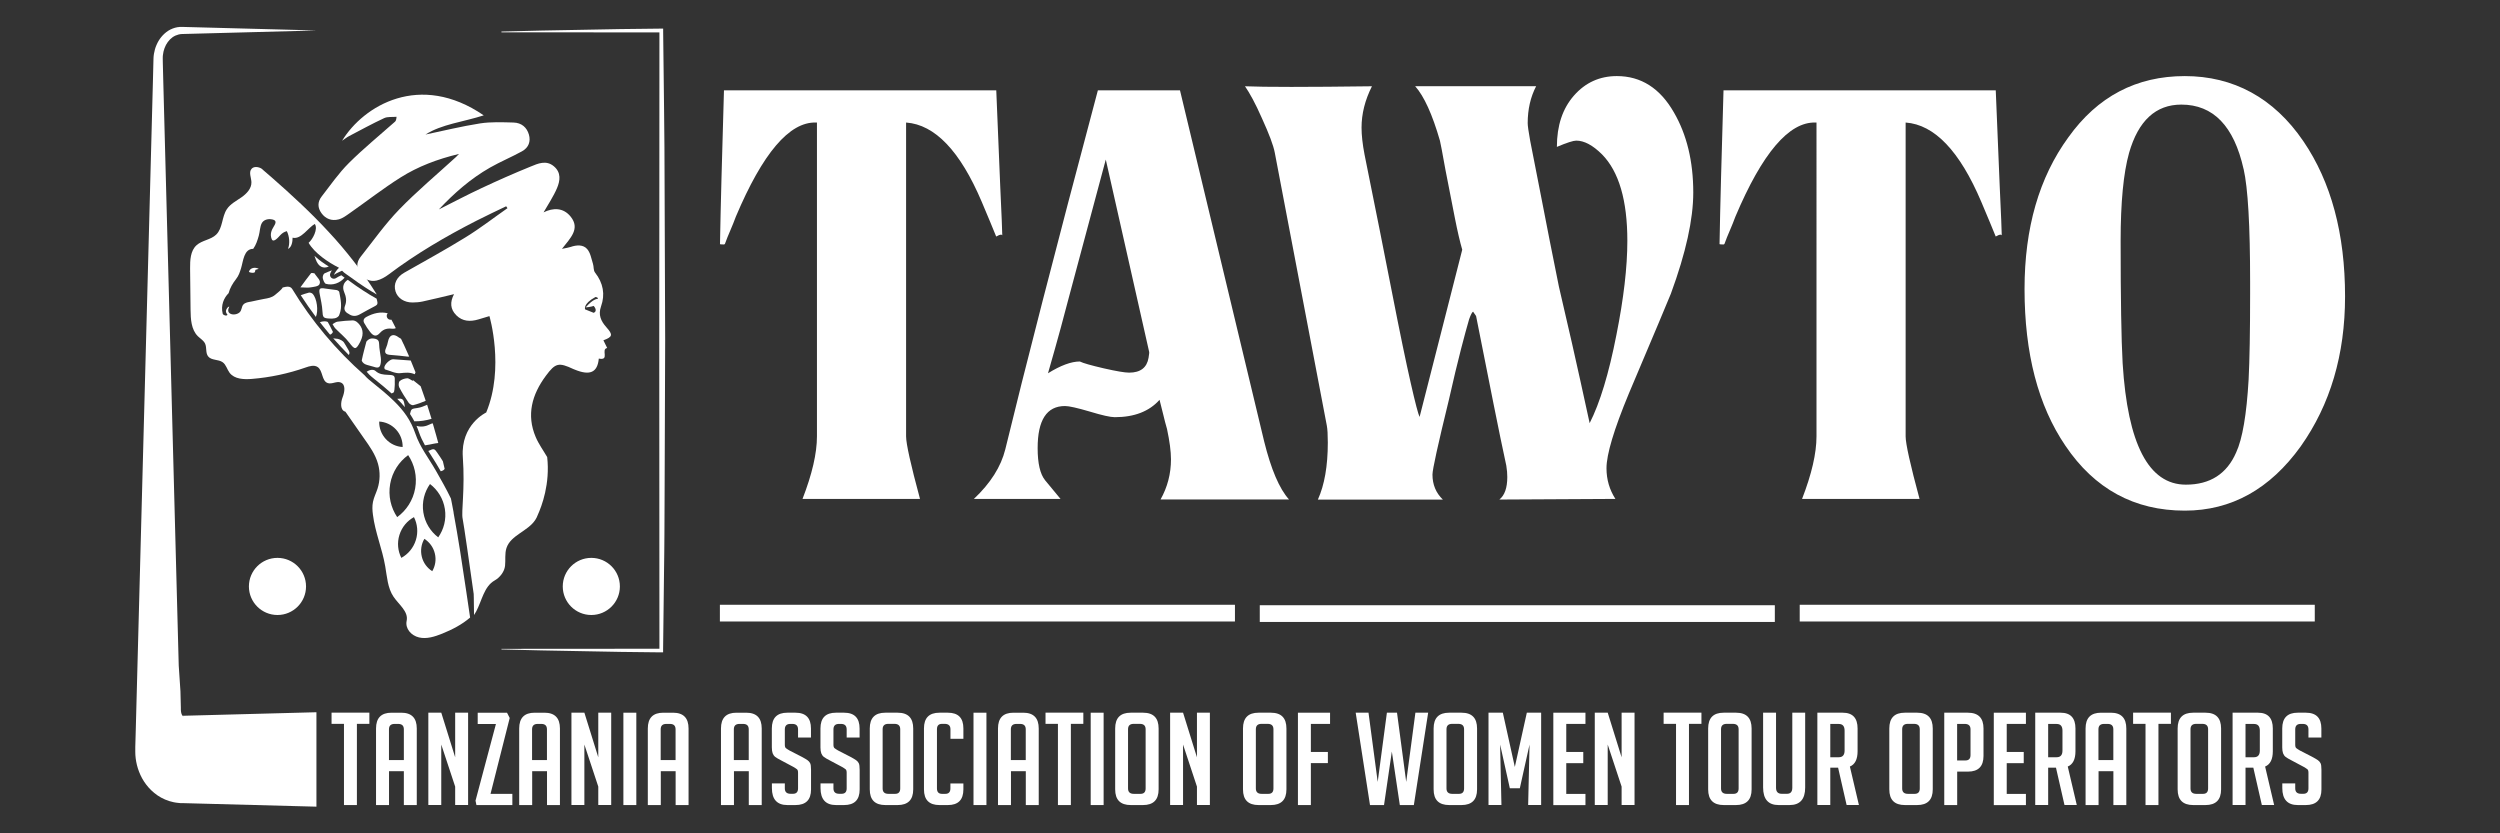 <?xml version="1.0" encoding="UTF-8"?>
<svg xmlns="http://www.w3.org/2000/svg" id="Layer_1" viewBox="0 0 435 145">
  <rect x="0" y="0" width="435" height="145" fill="#333333" stroke="none"/>
  <defs>
    <style>.cls-1{fill:#fff;}</style>
  </defs>
  <path class="cls-1" d="m173.33,41.14c-.29-.72-.64-1.56-1.04-2.53-.41-.97-.9-2.14-1.47-3.5-3.75-8.83-8.14-13.43-13.16-13.79v54.61c0,1.29.81,4.92,2.42,10.88h-20.44c1.67-4.31,2.51-7.93,2.51-10.88V21.32h-.17c-4.62-.14-9.27,5.32-13.94,16.37-.29.79-.61,1.58-.95,2.37-.35.79-.66,1.58-.95,2.37-.06.07-.12.11-.17.11-.52,0-.75-.03-.69-.11.06-3.23.14-7.05.26-11.47.11-4.42.26-9.5.43-15.24h47.38l.69,16.7c.11,2.51.2,4.45.26,5.82.06,1.36.09,2.23.09,2.59v.11c-.06-.07-.12-.11-.17-.11-.23,0-.52.11-.87.32Z"></path>
  <path class="cls-1" d="m201.93,86.92c1.21-2.15,1.82-4.49,1.82-7,0-1.36-.23-3.12-.69-5.28-.23-.79-.45-1.62-.65-2.48-.2-.86-.42-1.72-.65-2.59-1.79,2.01-4.39,3.02-7.79,3.02-.75,0-2.2-.32-4.33-.97-2.2-.65-3.64-.97-4.33-.97-3.18,0-4.76,2.44-4.76,7.32,0,2.66.43,4.52,1.3,5.6.46.58.91,1.11,1.34,1.62.43.5.88,1.04,1.34,1.62h-15.07c2.89-2.73,4.71-5.6,5.46-8.62,1.67-6.89,3.84-15.51,6.5-25.85,2.66-10.34,5.86-22.55,9.61-36.62h14.29l14.64,61.07c1.21,4.88,2.65,8.26,4.33,10.12h-22.35Zm-9.53-59.13l-6.32,23.59c-.41,1.58-.91,3.48-1.52,5.71-.61,2.23-1.34,4.85-2.21,7.86,2.19-1.36,4.04-2.05,5.54-2.05.58.29,1.96.68,4.16,1.19,2.19.5,3.67.75,4.42.75,1.96,0,3.09-.86,3.38-2.59.11-.65.14-1,.09-1.08l-7.53-33.39Z"></path>
  <path class="cls-1" d="m290.75,51.06c-.23.58-.95,2.31-2.16,5.18-1.21,2.87-2.93,6.96-5.18,12.26-2.59,6.25-3.88,10.57-3.88,12.97,0,1.96.52,3.74,1.55,5.34l-20.19.11c.92-.73,1.38-2.03,1.38-3.92,0-.29-.01-.6-.04-.93-.03-.33-.07-.67-.13-1.04-.63-2.91-1.38-6.52-2.24-10.84-.86-4.32-1.87-9.39-3.02-15.2l-.52-.76c-.17.07-.4.51-.69,1.31-.34,1.16-.82,2.91-1.42,5.23-.6,2.33-1.31,5.27-2.11,8.83-1.9,7.77-2.85,12.1-2.85,12.97,0,1.74.6,3.2,1.81,4.36h-21.75c1.15-2.54,1.73-5.85,1.73-9.92,0-1.38-.06-2.36-.17-2.94l-9.06-47.52c-.23-1.23-.98-3.23-2.24-5.99-.58-1.31-1.11-2.41-1.6-3.32-.49-.91-.94-1.65-1.34-2.23,3.39.15,10.76.15,22.09,0-1.21,2.4-1.81,4.8-1.81,7.19,0,1.31.17,2.87.52,4.69.98,4.87,1.87,9.32,2.68,13.35.8,4.03,1.52,7.68,2.16,10.95,1.32,6.76,2.39,11.9,3.19,15.42.8,3.52,1.32,5.5,1.55,5.94l7.42-29.1c-.4-1.38-.83-3.23-1.29-5.56-.46-2.32-1.01-5.12-1.64-8.39-.12-.58-.25-1.29-.39-2.13-.14-.83-.33-1.8-.56-2.89-1.32-4.58-2.76-7.74-4.31-9.48h21.05c-.98,1.89-1.47,4.03-1.47,6.43,0,.44.14,1.45.43,3.05.57,2.83,1.26,6.36,2.07,10.57.81,4.21,1.78,9.15,2.93,14.82.63,2.69,1.39,5.99,2.29,9.92.89,3.92,1.91,8.54,3.06,13.84,1.78-3.49,3.34-8.61,4.66-15.37,1.26-6.32,1.9-11.77,1.9-16.35,0-7.05-1.47-12.06-4.4-15.04-1.61-1.6-3.11-2.4-4.49-2.4-.52,0-1.64.36-3.37,1.09,0-3.71.99-6.68,2.98-8.94,1.98-2.25,4.47-3.38,7.46-3.38,4.2,0,7.51,2.11,9.92,6.32,2.24,3.85,3.37,8.5,3.37,13.95,0,4.65-1.29,10.5-3.88,17.55Z"></path>
  <path class="cls-1" d="m347.25,41.14c-.29-.72-.64-1.56-1.04-2.53-.41-.97-.9-2.14-1.47-3.5-3.75-8.83-8.14-13.43-13.16-13.79v54.61c0,1.29.81,4.92,2.42,10.88h-20.44c1.67-4.31,2.51-7.93,2.51-10.88V21.32h-.17c-4.62-.14-9.27,5.32-13.94,16.37-.29.79-.61,1.58-.95,2.37-.35.79-.66,1.58-.95,2.37-.06.07-.12.11-.17.11-.52,0-.75-.03-.69-.11.06-3.23.14-7.05.26-11.47.11-4.42.26-9.5.43-15.24h47.37l.69,16.7c.11,2.51.2,4.45.26,5.82.06,1.36.09,2.23.09,2.59v.11c-.06-.07-.12-.11-.17-.11-.23,0-.52.11-.87.32Z"></path>
  <path class="cls-1" d="m400.34,77.65c-5.37,7.47-12.1,11.2-20.18,11.2-8.78,0-15.71-3.77-20.79-11.31-4.73-6.96-7.1-16.05-7.1-27.25,0-10.63,2.54-19.42,7.62-26.39,5.08-7.11,11.84-10.66,20.27-10.66s15.47,3.77,20.61,11.31c4.85,7.11,7.27,16.12,7.27,27.04,0,10.12-2.57,18.81-7.71,26.07Zm-9.96-48.25c-1.67-7.47-5.28-11.2-10.83-11.2-4.45,0-7.48,2.8-9.09,8.4-.98,3.52-1.47,8.62-1.47,15.29,0,5.1.03,9.41.09,12.93.06,3.52.14,6.32.26,8.4.87,14.07,4.53,21.11,11,21.11,4.21,0,7.13-1.87,8.75-5.6,1.1-2.37,1.82-6.61,2.17-12.71.17-3.3.26-8.26.26-14.86v-2.15c0-9.76-.38-16.3-1.13-19.6Z"></path>
  <path class="cls-1" d="m62.1,125.95v14.13h-2.25v-14.13h-2.16v-1.95h6.58v1.95h-2.16Z"></path>
  <path class="cls-1" d="m67.69,140.08h-2.26v-13.32c0-1.84.9-2.75,2.7-2.75h1.69c1.8,0,2.7.92,2.7,2.75v13.32h-2.25v-5.89h-2.58v5.89Zm2.58-7.83v-5.35c0-.63-.33-.94-.99-.94h-.61c-.66,0-.99.31-.99.94v5.35h2.58Z"></path>
  <path class="cls-1" d="m79.2,131.77v-7.77h2.25v16.07h-2.25v-3.2l-2.42-7.32v10.52h-2.25v-16.07h2.25l2.42,7.77Z"></path>
  <path class="cls-1" d="m85.35,138.13h3.8v1.95h-6.25l-.16-.76,3.55-13.34h-3.17v-1.97h5.1l.47.92-3.34,13.21Z"></path>
  <path class="cls-1" d="m92.59,140.08h-2.25v-13.32c0-1.84.9-2.75,2.7-2.75h1.69c1.8,0,2.7.92,2.7,2.75v13.32h-2.25v-5.89h-2.58v5.89Zm2.58-7.83v-5.35c0-.63-.33-.94-.99-.94h-.61c-.66,0-.99.31-.99.94v5.35h2.58Z"></path>
  <path class="cls-1" d="m104.1,131.77v-7.77h2.25v16.07h-2.25v-3.2l-2.42-7.32v10.52h-2.25v-16.07h2.25l2.42,7.77Z"></path>
  <path class="cls-1" d="m108.47,140.08v-16.07h2.25v16.07h-2.25Z"></path>
  <path class="cls-1" d="m114.97,140.08h-2.25v-13.32c0-1.84.9-2.75,2.7-2.75h1.69c1.8,0,2.7.92,2.7,2.75v13.32h-2.25v-5.89h-2.58v5.89Zm2.58-7.83v-5.35c0-.63-.33-.94-.99-.94h-.61c-.66,0-.99.31-.99.94v5.35h2.58Z"></path>
  <path class="cls-1" d="m127.7,140.08h-2.25v-13.32c0-1.84.9-2.75,2.7-2.75h1.69c1.8,0,2.7.92,2.7,2.75v13.32h-2.25v-5.89h-2.58v5.89Zm2.58-7.83v-5.35c0-.63-.33-.94-.99-.94h-.61c-.66,0-.99.31-.99.94v5.35h2.58Z"></path>
  <path class="cls-1" d="m138.86,128.33v-1.41c0-.64-.33-.96-.99-.96h-.35c-.64,0-.96.32-.96.96v2.66c0,.3.06.5.19.6.13.1.33.24.61.4l2.14,1.1c.47.25.8.45,1,.59.2.14.35.31.46.52.11.2.16.59.16,1.15v3.43c0,1.81-.91,2.71-2.72,2.71h-1.39c-1.8,0-2.7-.99-2.7-2.96v-.81h2.25v.87c0,.63.34.94,1.01.94h.4c.59,0,.89-.31.89-.94v-2.73c0-.3-.06-.5-.19-.6-.13-.1-.33-.24-.61-.4l-2.14-1.14c-.47-.24-.81-.44-1.02-.6-.21-.16-.36-.38-.46-.64-.09-.26-.14-.6-.14-1.02v-3.29c0-1.84.9-2.75,2.7-2.75h1.41c1.8,0,2.7.92,2.7,2.75v1.57h-2.25Z"></path>
  <path class="cls-1" d="m147.32,128.33v-1.41c0-.64-.33-.96-.99-.96h-.35c-.64,0-.96.32-.96.96v2.66c0,.3.06.5.19.6.13.1.33.24.61.4l2.14,1.1c.47.25.8.45,1,.59.2.14.35.31.46.52.11.2.16.59.16,1.15v3.43c0,1.81-.91,2.71-2.72,2.71h-1.39c-1.8,0-2.7-.99-2.7-2.96v-.81h2.25v.87c0,.63.34.94,1.01.94h.4c.59,0,.89-.31.89-.94v-2.73c0-.3-.06-.5-.19-.6-.13-.1-.33-.24-.61-.4l-2.14-1.14c-.47-.24-.81-.44-1.02-.6-.21-.16-.36-.38-.46-.64-.09-.26-.14-.6-.14-1.02v-3.29c0-1.84.9-2.75,2.7-2.75h1.41c1.8,0,2.7.92,2.7,2.75v1.57h-2.25Z"></path>
  <path class="cls-1" d="m154.06,140.08c-1.82,0-2.72-.91-2.72-2.73v-10.59c0-1.84.9-2.75,2.7-2.75h2.16c1.8,0,2.7.92,2.7,2.75v10.59c0,1.82-.91,2.73-2.72,2.73h-2.11Zm.54-1.95h1.15c.59,0,.89-.31.89-.94v-10.3c0-.63-.34-.94-1.01-.94h-1.06c-.66,0-.99.31-.99.94v10.3c0,.63.34.94,1.01.94Z"></path>
  <path class="cls-1" d="m167.63,136.32v1.03c0,1.82-.9,2.73-2.7,2.73h-1.46c-1.8,0-2.7-.91-2.7-2.73v-10.61c0-1.82.9-2.73,2.7-2.73h1.46c1.8,0,2.7.91,2.7,2.73v1.81h-2.25v-1.66c0-.63-.34-.94-1.01-.94h-.45c-.6,0-.89.31-.89.94v10.3c0,.63.3.94.89.94h.56c.59,0,.89-.31.89-.94v-.87h2.25Z"></path>
  <path class="cls-1" d="m169.39,140.08v-16.07h2.25v16.07h-2.25Z"></path>
  <path class="cls-1" d="m175.9,140.08h-2.25v-13.32c0-1.84.9-2.75,2.7-2.75h1.69c1.8,0,2.7.92,2.7,2.75v13.32h-2.25v-5.89h-2.58v5.89Zm2.58-7.83v-5.35c0-.63-.33-.94-.99-.94h-.61c-.66,0-.99.31-.99.94v5.35h2.58Z"></path>
  <path class="cls-1" d="m186.33,125.95v14.13h-2.25v-14.13h-2.16v-1.95h6.58v1.95h-2.16Z"></path>
  <path class="cls-1" d="m189.78,140.08v-16.07h2.25v16.07h-2.25Z"></path>
  <path class="cls-1" d="m196.76,140.08c-1.82,0-2.72-.91-2.72-2.73v-10.59c0-1.84.9-2.75,2.7-2.75h2.16c1.8,0,2.7.92,2.7,2.75v10.59c0,1.82-.91,2.73-2.72,2.73h-2.11Zm.54-1.95h1.15c.59,0,.89-.31.89-.94v-10.3c0-.63-.34-.94-1.01-.94h-1.06c-.66,0-.99.31-.99.94v10.3c0,.63.34.94,1.01.94Z"></path>
  <path class="cls-1" d="m208.27,131.77v-7.77h2.25v16.07h-2.25v-3.2l-2.42-7.32v10.52h-2.25v-16.07h2.25l2.42,7.77Z"></path>
  <path class="cls-1" d="m219,140.08c-1.82,0-2.72-.91-2.72-2.73v-10.59c0-1.84.9-2.75,2.7-2.75h2.16c1.8,0,2.7.92,2.7,2.75v10.59c0,1.82-.91,2.73-2.72,2.73h-2.11Zm.54-1.95h1.15c.59,0,.89-.31.89-.94v-10.3c0-.63-.34-.94-1.01-.94h-1.06c-.66,0-.99.31-.99.94v10.3c0,.63.34.94,1.01.94Z"></path>
  <path class="cls-1" d="m231.05,130.83v1.95h-2.96v7.3h-2.25v-16.07h5.59v1.95h-3.34v4.88h2.96Z"></path>
  <path class="cls-1" d="m248.5,124.01l-2.49,16.07h-2.44l-1.39-9.31-1.36,9.31h-2.44l-2.49-16.07h2.23l1.6,12.04,1.6-12.04h1.76l1.6,12.04,1.6-12.04h2.23Z"></path>
  <path class="cls-1" d="m252.17,140.08c-1.82,0-2.72-.91-2.72-2.73v-10.59c0-1.84.9-2.75,2.7-2.75h2.16c1.8,0,2.7.92,2.7,2.75v10.59c0,1.82-.91,2.73-2.72,2.73h-2.11Zm.54-1.95h1.15c.59,0,.89-.31.89-.94v-10.3c0-.63-.34-.94-1.01-.94h-1.06c-.66,0-.99.31-.99.94v10.3c0,.63.34.94,1.01.94Z"></path>
  <path class="cls-1" d="m263.58,133.45l2.09-9.45h2.49v16.07h-2.26l.24-10.52-1.69,7.61h-1.74l-1.69-7.61.23,10.52h-2.25v-16.07h2.49l2.09,9.45Z"></path>
  <path class="cls-1" d="m270.28,140.08v-16.07h5.59v1.95h-3.34v4.88h2.96v1.95h-2.96v5.35h3.34v1.95h-5.59Z"></path>
  <path class="cls-1" d="m282.16,131.77v-7.77h2.25v16.07h-2.25v-3.2l-2.42-7.32v10.52h-2.25v-16.07h2.25l2.42,7.77Z"></path>
  <path class="cls-1" d="m293.88,125.95v14.13h-2.25v-14.13h-2.16v-1.95h6.58v1.95h-2.16Z"></path>
  <path class="cls-1" d="m299.94,140.08c-1.82,0-2.72-.91-2.72-2.73v-10.59c0-1.84.9-2.75,2.7-2.75h2.16c1.8,0,2.7.92,2.7,2.75v10.59c0,1.82-.91,2.73-2.72,2.73h-2.11Zm.54-1.95h1.15c.59,0,.89-.31.89-.94v-10.3c0-.63-.34-.94-1.01-.94h-1.06c-.66,0-.99.31-.99.94v10.3c0,.63.34.94,1.01.94Z"></path>
  <path class="cls-1" d="m314.1,124.01v13.03c0,2.03-.91,3.04-2.72,3.04h-1.9c-1.8,0-2.7-1.02-2.7-3.07v-13.01h2.25v13.07c0,.7.33,1.05.99,1.05h.92c.61,0,.92-.35.92-1.05v-13.07h2.25Z"></path>
  <path class="cls-1" d="m316.22,124.01h4.42c1.72,0,2.58.92,2.58,2.75v3.96c0,1.4-.45,2.29-1.34,2.66l1.57,6.69h-2.14l-1.48-6.49h-1.36v6.49h-2.25v-16.07Zm2.25,7.75h1.48c.67,0,1.01-.39,1.01-1.16v-3.47c0-.78-.34-1.16-1.01-1.16h-1.48v5.8Z"></path>
  <path class="cls-1" d="m331.46,140.08c-1.82,0-2.72-.91-2.72-2.73v-10.59c0-1.84.9-2.75,2.7-2.75h2.16c1.8,0,2.7.92,2.7,2.75v10.59c0,1.82-.91,2.73-2.72,2.73h-2.11Zm.54-1.95h1.15c.59,0,.89-.31.89-.94v-10.3c0-.63-.34-.94-1.01-.94h-1.06c-.66,0-.99.31-.99.94v10.3c0,.63.34.94,1.01.94Z"></path>
  <path class="cls-1" d="m338.3,124.01h4.11c1.82,0,2.72.92,2.72,2.75v4.77c0,1.82-.9,2.73-2.7,2.73h-1.88v5.82h-2.25v-16.07Zm2.25,8.31h1.43c.59,0,.89-.31.89-.94v-4.48c0-.63-.34-.94-1.01-.94h-1.32v6.36Z"></path>
  <path class="cls-1" d="m346.92,140.08v-16.07h5.59v1.95h-3.34v4.88h2.96v1.95h-2.96v5.35h3.34v1.95h-5.59Z"></path>
  <path class="cls-1" d="m354.13,124.01h4.42c1.72,0,2.58.92,2.58,2.75v3.96c0,1.4-.45,2.29-1.34,2.66l1.57,6.69h-2.14l-1.48-6.49h-1.36v6.49h-2.25v-16.07Zm2.25,7.75h1.48c.67,0,1.01-.39,1.01-1.16v-3.47c0-.78-.34-1.16-1.01-1.16h-1.48v5.8Z"></path>
  <path class="cls-1" d="m365.14,140.08h-2.25v-13.32c0-1.84.9-2.75,2.7-2.75h1.69c1.8,0,2.7.92,2.7,2.75v13.32h-2.25v-5.89h-2.58v5.89Zm2.58-7.83v-5.35c0-.63-.33-.94-.99-.94h-.61c-.66,0-.99.31-.99.94v5.35h2.58Z"></path>
  <path class="cls-1" d="m375.57,125.95v14.13h-2.25v-14.13h-2.16v-1.95h6.58v1.95h-2.16Z"></path>
  <path class="cls-1" d="m381.63,140.08c-1.82,0-2.72-.91-2.72-2.73v-10.59c0-1.84.9-2.75,2.7-2.75h2.16c1.8,0,2.7.92,2.7,2.75v10.59c0,1.82-.91,2.73-2.72,2.73h-2.11Zm.54-1.95h1.15c.59,0,.89-.31.89-.94v-10.3c0-.63-.34-.94-1.01-.94h-1.06c-.66,0-.99.31-.99.94v10.3c0,.63.34.94,1.01.94Z"></path>
  <path class="cls-1" d="m388.47,124.01h4.42c1.72,0,2.58.92,2.58,2.75v3.96c0,1.4-.45,2.29-1.34,2.66l1.57,6.69h-2.14l-1.48-6.49h-1.36v6.49h-2.25v-16.07Zm2.25,7.75h1.48c.67,0,1.01-.39,1.01-1.16v-3.47c0-.78-.34-1.16-1.01-1.16h-1.48v5.8Z"></path>
  <path class="cls-1" d="m401.67,128.33v-1.41c0-.64-.33-.96-.99-.96h-.35c-.64,0-.96.32-.96.96v2.66c0,.3.06.5.19.6.13.1.33.24.61.4l2.14,1.1c.47.25.8.45,1,.59.2.14.35.31.46.52.11.2.16.59.16,1.15v3.43c0,1.81-.91,2.71-2.72,2.71h-1.39c-1.8,0-2.7-.99-2.7-2.96v-.81h2.25v.87c0,.63.34.94,1.01.94h.4c.59,0,.89-.31.89-.94v-2.73c0-.3-.06-.5-.19-.6-.13-.1-.33-.24-.61-.4l-2.14-1.14c-.47-.24-.81-.44-1.02-.6-.21-.16-.36-.38-.46-.64-.09-.26-.14-.6-.14-1.02v-3.29c0-1.84.9-2.75,2.7-2.75h1.41c1.8,0,2.7.92,2.7,2.75v1.57h-2.25Z"></path>
  <path class="cls-1" d="m78.93,89.18c-.1-.57-.21-1.13-.32-1.69-.05-.25-.1-.5-.15-.75-.8-1.67-1.75-3.32-2.58-4.78-1.3-2.28-2.8-4.13-3.63-6.57-.77-2.25-1.99-3.94-3.7-5.61-1.21-1.18-2.47-2.2-3.75-3.23-.47-.37-.97-.78-1.37-1.26-4.92-4.33-9.18-9.4-12.58-15-.35-.57-1.02-.43-1.67-.26-.1.3-.99,1.02-1.34,1.3-.55.45-1.21.57-1.89.68-.75.12-1.5.33-2.25.47-.49.09-1.02.13-1.37.53-.32.36-.23.97-.65,1.35-.4.35-1.13.48-1.61.22-.48-.26-.42-.74-.17-1.22-.27-.03-.54.46-.58.69-.05.28.11.52.27.72-.17.29-.78.06-.84-.19-.36-1.46.2-2.74,1.03-3.57.21-.85.74-1.75,1.28-2.43.48-.61.66-1.18.89-1.92.37-1.2.48-3.37,2.11-3.36.49-.68.74-1.46.98-2.32.19-.67.18-1.56.52-2.16.3-.53.95-.74,1.55-.68.99.11,1.01.51.54,1.25-.44.7-.69,1.38-.38,2.19.29.78,1.19-.33,1.49-.65.34-.36.67-.58,1.15-.71.45.88.57,2.18.2,3.09.67-.29.81-1.31.8-1.95,1.49.37,2.75-1.8,3.87-2.39.61.88-.38,2.7-1.08,3.28,1.04,1.8,3.42,3.41,5.29,4.34-.31.27-.74.86-.88,1.24.42-.31.94-.5,1.41-.73.41.46,1.06.8,1.56,1.19.82.62,1.67,1.19,2.52,1.75.63.41,1.29.82,1.96,1.2-.05-.08-.09-.15-.14-.23-.58-.96-1.23-1.88-1.85-2.81-.66-.9-1.3-1.83-2-2.7-1.38-1.77-2.83-3.5-4.38-5.15-3.07-3.33-6.44-6.44-9.91-9.48-.6-.52-1.2-1.04-1.81-1.56-.55-.3-1.3-.39-1.7.07-.52.6-.05,1.52-.02,2.31.04,1.1-.83,2.01-1.73,2.64-.9.63-1.93,1.14-2.54,2.06-.9,1.34-.7,3.3-1.86,4.43-.93.91-2.45.97-3.42,1.85-1.07.97-1.13,2.6-1.12,4.05.03,2.39.05,4.79.08,7.18.02,1.63.11,3.45,1.27,4.6.43.42,1,.74,1.26,1.29.32.7.05,1.62.53,2.22.57.73,1.78.48,2.53,1.02.6.43.76,1.24,1.2,1.83.85,1.12,2.48,1.18,3.88,1.07,3.19-.26,6.34-.93,9.36-1.99.68-.24,1.48-.48,2.08-.08.94.63.68,2.42,1.75,2.79.73.26,1.57-.4,2.29-.09.89.38.65,1.68.3,2.58-.35.9-.44,2.26.49,2.49,1.11,1.57,2.13,3.08,3.24,4.65.98,1.38,1.99,2.8,2.44,4.44.39,1.4.36,2.92-.09,4.31-.25.77-.63,1.5-.79,2.29-.15.73-.11,1.49-.01,2.23.38,3.06,1.62,5.94,2.14,8.98.32,1.82.41,3.78,1.45,5.31.92,1.36,2.62,2.57,2.28,4.18-.29,1.35.79,2.57,2.14,2.89,1.35.32,2.75-.14,4.03-.65,1.73-.7,3.47-1.59,4.87-2.81l-.68-4.61c-.67-4.58-1.37-9.13-2.2-13.64Zm-12.95-15.83c1.08.06,2.14.53,2.93,1.39.79.86,1.17,1.95,1.15,3.04-1.08-.06-2.14-.53-2.93-1.39-.79-.86-1.17-1.95-1.15-3.04Zm1.91,10.85c.37-2.1,1.54-3.85,3.13-5.01,1.1,1.64,1.59,3.68,1.22,5.78-.37,2.1-1.54,3.85-3.13,5.01-1.1-1.64-1.59-3.68-1.22-5.78Zm4.47,9.77c-.43,1.38-1.36,2.46-2.53,3.1-.6-1.19-.76-2.61-.33-3.99.43-1.38,1.36-2.46,2.53-3.1.6,1.19.76,2.61.33,3.99Zm2.85,5.42c-.88-.56-1.56-1.45-1.82-2.54s-.08-2.19.45-3.09c.88.56,1.56,1.45,1.82,2.54.27,1.09.08,2.19-.45,3.09Zm1.04-5.89c-1.34-1.02-2.31-2.55-2.59-4.35-.28-1.8.19-3.55,1.16-4.93,1.34,1.02,2.31,2.55,2.59,4.35.28,1.8-.19,3.55-1.16,4.93Z"></path>
  <path class="cls-1" d="m43.31,47.29c.13.16.59.19.79.17.35-.03.25-.25.35-.51.14-.04.42-.13.57-.17-.57-.34-1.5-.23-1.71.51Z"></path>
  <path class="cls-1" d="m74.57,78.44s-.03.02-.05.02c.22.36.45.73.69,1.09.42.66.85,1.34,1.26,2.07l.08.14c.04.08.09.16.14.24.34-.08.57-.22.68-.42-.1-.44-.21-.88-.31-1.32-.28-.48-.6-.93-.91-1.39-.56-.84-.64-.87-1.57-.42Z"></path>
  <path class="cls-1" d="m54.95,45.17c.44,1.23,1.3,1.66,2.26,1.2-.77-.47-1.68-1.09-2.49-1.85.08.22.15.43.23.65Z"></path>
  <path class="cls-1" d="m63.24,50.59c-.82-.54-1.7-1.13-2.56-1.78-.05-.04-.11-.08-.16-.12-.74.44-1,1.25-.65,2.09.34.8.5,1.58.16,2.43-.26.65.03,1.11.62,1.4.64.47,1.3.46,1.97.08.44-.25.88-.48,1.32-.73,1.8-1.03,1.94-.69,1.59-1.99-.81-.44-1.58-.92-2.28-1.38Z"></path>
  <path class="cls-1" d="m58.66,58.95c-.22-.04-.45-.06-.68-.08.87.99,1.78,1.96,2.71,2.9.31-.51,0-.73-.81-2.13-.21-.36-.77-.62-1.21-.7Z"></path>
  <path class="cls-1" d="m69.27,69.38s-.1,0-.15.02c.49.48.93.96,1.33,1.45-.03-.29-.08-.58-.15-.87-.14-.56-.48-.68-1.03-.59Z"></path>
  <path class="cls-1" d="m63.96,64.86c.34.42.79.78,1.24,1.14l.03.02c1.03.83,1.98,1.6,2.91,2.44.1-.05.2-.1.3-.14.24-.11.19-.88.25-1.34.02-.14-.01-.29,0-.43.05-1.21,0-1.28-1.22-1.33-.78-.03-1.5-.1-2.13-.67-.37-.34-1.09-.21-1.54.15.03.03.06.06.09.08.03.03.05.05.08.08Z"></path>
  <path class="cls-1" d="m63.75,55.15c-.48.26-.61.63-.37,1.07.3.54.64,1.06,1.03,1.55.59.75,1.08.85,1.71.15.66-.73,1.37-.82,2.25-.72.17.02.35-.04.5-.1-.04-.08-.09-.17-.13-.25l-.38-.75c-.08-.16-.17-.32-.26-.48-.22.05-.45-.02-.62-.18-.25-.26-.26-.66-.02-.93-1.25-.31-2.48-.03-3.72.64Z"></path>
  <path class="cls-1" d="m56.1,54.11c.06,1.11.13,1.27,1.27,1.32.6.02,1.21.02,1.6-.49.05-.14.09-.22.12-.31.48-1.28.18-2.56-.06-3.83-.03-.14-.29-.3-.46-.33-.66-.11-1.33-.14-1.98-.26-.99-.17-1.15,0-.95,1.01.18.96.41,1.93.46,2.9Z"></path>
  <path class="cls-1" d="m75.31,73.66c-.14.02-.29.06-.45.15-.78.4-1.57.54-2.39.29.15.35.3.71.42,1.08.28.82.64,1.57,1.05,2.3.06,0,.12-.01.18-.02.72-.11,1.43-.3,2.14-.38-.11-.41-.22-.83-.34-1.24-.2-.72-.41-1.45-.62-2.17Z"></path>
  <path class="cls-1" d="m73.2,67.21c-.44-.35-.88-.7-1.31-1.05-.03.03-.06.06-.1.1-.32-.16-.65-.46-.95-.44-.45.03-.98.2-1.3.5-.2.19-.22.79-.07,1.08.48.93,1.04,1.81,1.63,2.67.16.23.57.48.79.43.75-.19,1.48-.45,2.18-.76-.05-.13-.09-.27-.13-.4-.24-.71-.49-1.41-.74-2.12Z"></path>
  <path class="cls-1" d="m62.69,59.44s.04-.09.06-.13c.61-1.22.41-2.38-.62-3.26-.2-.17-.52-.31-.77-.3-.88.03-1.76.1-2.64.22-.3.04-.58.28-.86.43.17.27.31.57.53.79.78.8,1.68,1.51,2.35,2.39,1,1.31,1.18,1.35,1.96-.14Z"></path>
  <path class="cls-1" d="m53.71,50.93c-.47.12-.93.27-1.38.44.83,1.29,1.71,2.55,2.63,3.78.47-1.05.2-3.21-.56-4.02-.15-.16-.49-.26-.69-.21Z"></path>
  <path class="cls-1" d="m70.22,59.88l-.44-.93c-.13-.08-.25-.15-.38-.23-.97-.76-1.66-.45-1.9.75-.07.35-.17.7-.31,1.02-.39.88-.15,1.22.82,1.27.97.05,1.94.19,2.91.29.1.01.19,0,.28,0l-.28-.63c-.23-.51-.45-1.03-.69-1.54Z"></path>
  <path class="cls-1" d="m63.48,63.35c.47.22,1.01.29,1.51.46.89.31,1.17.15,1.28-.79.03-.26.02-.53-.01-.79-.09-.78-.28-1.56-.29-2.35,0-.54-.2-.82-.67-.93-.53-.12-1.05-.13-1.55.49-.25.98-.57,2.1-.8,3.24-.04.18.29.55.53.66Z"></path>
  <path class="cls-1" d="m71.46,62.73c-1.02-.09-2.03-.16-3.05-.22-.55-.03-1.55.93-1.54,1.47,0,.1.07.28.14.3.88.25,1.79.74,2.64.65.85-.08,1.63-.2,2.51.19.06-.11.1-.23.14-.34-.24-.6-.48-1.2-.73-1.8l-.1-.25Z"></path>
  <path class="cls-1" d="m72.68,70.98c-1.06.16-1.13.11-1.34,1.05.28.42.53.84.76,1.28,1.03.01,2.03-.15,2.99-.43-.24-.82-.5-1.64-.77-2.45-.53.24-1.08.47-1.64.55Z"></path>
  <path class="cls-1" d="m57.76,47.03c-.44.16-.87.35-1.3.54-.19.09-.35.57-.3.82.08.37.29.93.56,1,1.18.31,2.37-.1,3.24-1.07-.19-.13-.39-.27-.57-.42-.01,0-.02.01-.04.02-.31.14-.61.28-.85.45-.24.18-.57.17-.81,0-.24-.18-.33-.49-.23-.77.06-.17.16-.36.28-.56Z"></path>
  <path class="cls-1" d="m57.48,58.21c.18-.03.48-.39.44-.48-.29-.64-.65-1.26-.89-1.71-.33-.18-.89-.13-1.37.04.57.73,1.16,1.45,1.76,2.16.02,0,.04,0,.06-.01Z"></path>
  <path class="cls-1" d="m55.57,49.48c.37-.65-.37-1.18-.72-1.72-.05-.08-.11-.2-.18-.21-.19-.03-.48-.1-.56,0-.59.73-1.13,1.49-1.84,2.45.73.01,1.25.09,1.73.01.56-.09,1.37-.16,1.57-.52Z"></path>
  <path class="cls-1" d="m105.52,56.95c-.97-1.08-1.46-2.18-.94-3.64.74-2.07.39-4.06-1.04-5.88-.31-.39-.2-1.04-.37-1.55-.28-.87-.42-1.87-1-2.54-.68-.8-1.83-.74-2.89-.37-.36.12-.74.17-1.5.33,1.51-1.92,3.19-3.51,1.52-5.6-1.29-1.61-3.07-1.57-4.72-.75.78-1.37,1.71-2.74,2.34-4.22.54-1.28.76-2.7-.55-3.8-1.33-1.12-2.76-.48-4.04.05-2.88,1.17-5.73,2.43-8.54,3.75-2.51,1.17-4.96,2.47-7.43,3.71,2.63-2.8,5.5-5.34,8.92-7.29,1.79-1.02,3.73-1.82,5.54-2.82,1.17-.64,1.55-1.72,1.21-2.91-.35-1.23-1.26-2.06-2.68-2.1-1.94-.05-3.92-.14-5.81.15-3.3.52-6.55,1.32-9.51,1.94,2.8-1.8,6.57-2.19,10.14-3.34-11.11-7.61-20.91-1.7-24.65,4.42.53-.35.85-.62,1.22-.81,2.02-1.06,4.03-2.16,6.11-3.13.6-.28,1.43-.16,2.15-.23-.04.56-.14.74-.29.87-2.68,2.38-5.48,4.66-8,7.17-1.79,1.78-3.22,3.87-4.76,5.85-.71.92-.71,1.94,0,2.9.71.97,1.76,1.37,2.94,1.07.74-.18,1.4-.7,2.03-1.14,2.93-2.05,5.76-4.26,8.79-6.17,3-1.89,6.37-3.18,10.16-4.09-.28.3-.39.42-.52.53-3.31,3.03-6.79,5.94-9.89,9.14-2.47,2.55-4.51,5.46-6.71,8.23-.76.96-.77,2.02-.03,3.01.67.89,1.66,1.37,2.81,1.12.75-.17,1.49-.6,2.1-1.06,4.75-3.58,9.91-6.61,15.28-9.35,1.7-.87,3.44-1.68,5.16-2.51.08.11.15.22.23.33-2.43,1.7-4.77,3.52-7.31,5.08-3.47,2.15-7.08,4.11-10.64,6.14-1.34.76-1.93,1.98-1.53,3.26.36,1.17,1.52,1.94,2.96,1.93.58,0,1.18-.05,1.74-.17,1.8-.39,3.59-.83,5.48-1.28-.73,1.39-.67,2.61.4,3.68,1.08,1.08,2.43,1.14,3.86.71.61-.18,1.24-.37,1.9-.57h0s2.66,9.01-.56,16.77c0,0-4.47,2.08-4.07,7.76.4,5.69-.3,9.49-.03,10.73.19.88,1.3,8.65,1.92,13.08,0,.23.01.47.02.7.02.99.03,1.98.04,2.97.13-.2.26-.4.37-.61,1.01-1.89,1.36-4.36,3.23-5.41.91-.51,1.69-1.52,1.8-2.55.11-1.03-.08-2.11.25-3.1.75-2.25,3.74-2.9,5.02-4.9.17-.26.3-.52.4-.8.73-1.61,2.18-5.47,1.66-10.11-.66-1.14-1.48-2.26-2-3.49-1.63-3.84-.67-7.37,1.78-10.67,1.65-2.22,2.21-2.36,4.77-1.16.08.04.16.07.25.1,2.58,1.06,3.95.56,4.18-1.92,1.99.4.28-1.64,1.46-1.84-.22-.45-.44-.89-.66-1.34,1.61-.6,1.7-.95.52-2.27Zm-1.52-4.94s-.69-.13-2.1,1.48c0,0,.97-.08,1.4-.26,0,0,.8.85,0,1.2l-1.49-.6s-.43-.95,1.8-2.15c0,0,.51.03.4.34Z"></path>
  <path class="cls-1" d="m55.09,140.36l-22.69-.6-.71-.02h-.33s-.39-.04-.39-.04c-.26-.02-.52-.07-.78-.12-1.03-.21-1.98-.64-2.78-1.18-1.59-1.1-2.62-2.58-3.21-4.11-.3-.77-.49-1.55-.59-2.34-.05-.39-.07-.79-.07-1.18,0-.23,0-.3,0-.43v-.35s.08-2.84.08-2.84l.3-11.34,1.2-45.38,1.2-45.38.3-11.34.07-2.84c0-.24,0-.46.02-.72.01-.27.03-.53.08-.8.09-.53.23-1.05.45-1.54.42-.99,1.12-1.87,2.05-2.47.47-.29,1-.5,1.55-.6.27-.06.57-.06.83-.06l.71.02,22.69.6-22.69.6-.71.02c-.21.02-.39.02-.58.08-.37.09-.73.25-1.05.47-.64.46-1.13,1.14-1.41,1.91-.15.38-.23.78-.28,1.19-.03.2-.03.41-.03.61,0,.21,0,.46.01.69l.07,2.84.3,11.34,1.2,45.38,1.2,45.38.3,4.5.07,2.84v.35c.01.11.01.27.02.28,0,.08.02.16.04.23.03.15.08.29.14.39.11.23.28.32.25.28,0-.03-.07-.08-.17-.11-.02-.01-.05,0-.08-.02-.01,0-.03,0-.04,0,0,0-.06,0,.03,0l.71-.02,22.69-.6v16.43Z"></path>
  <path class="cls-1" d="m87.27,5.49c2.3-.05,4.59-.13,6.89-.17l6.89-.13,6.89-.13,6.89-.08h.56s0,.57,0,.57c.09,8.95.25,17.9.25,26.85l.1,26.85-.1,26.85-.03,6.71c0,2.24-.05,4.47-.07,6.71l-.16,13.42v.57s-.57,0-.57,0l-6.89-.08-6.89-.13-6.89-.13c-2.3-.04-4.59-.11-6.89-.17v-.1l27.56-.02-.07.07-.03-53.69.03-53.69.07.07-27.56-.02v-.1Z"></path>
  <circle class="cls-1" cx="48.28" cy="102.04" r="4.97"></circle>
  <circle class="cls-1" cx="102.89" cy="102.04" r="4.97"></circle>
  <rect class="cls-1" x="125.26" y="105.23" width="89.62" height="2.91"></rect>
  <rect class="cls-1" x="219.2" y="105.31" width="89.62" height="2.91"></rect>
  <rect class="cls-1" x="313.15" y="105.23" width="89.62" height="2.91"></rect>
</svg>
